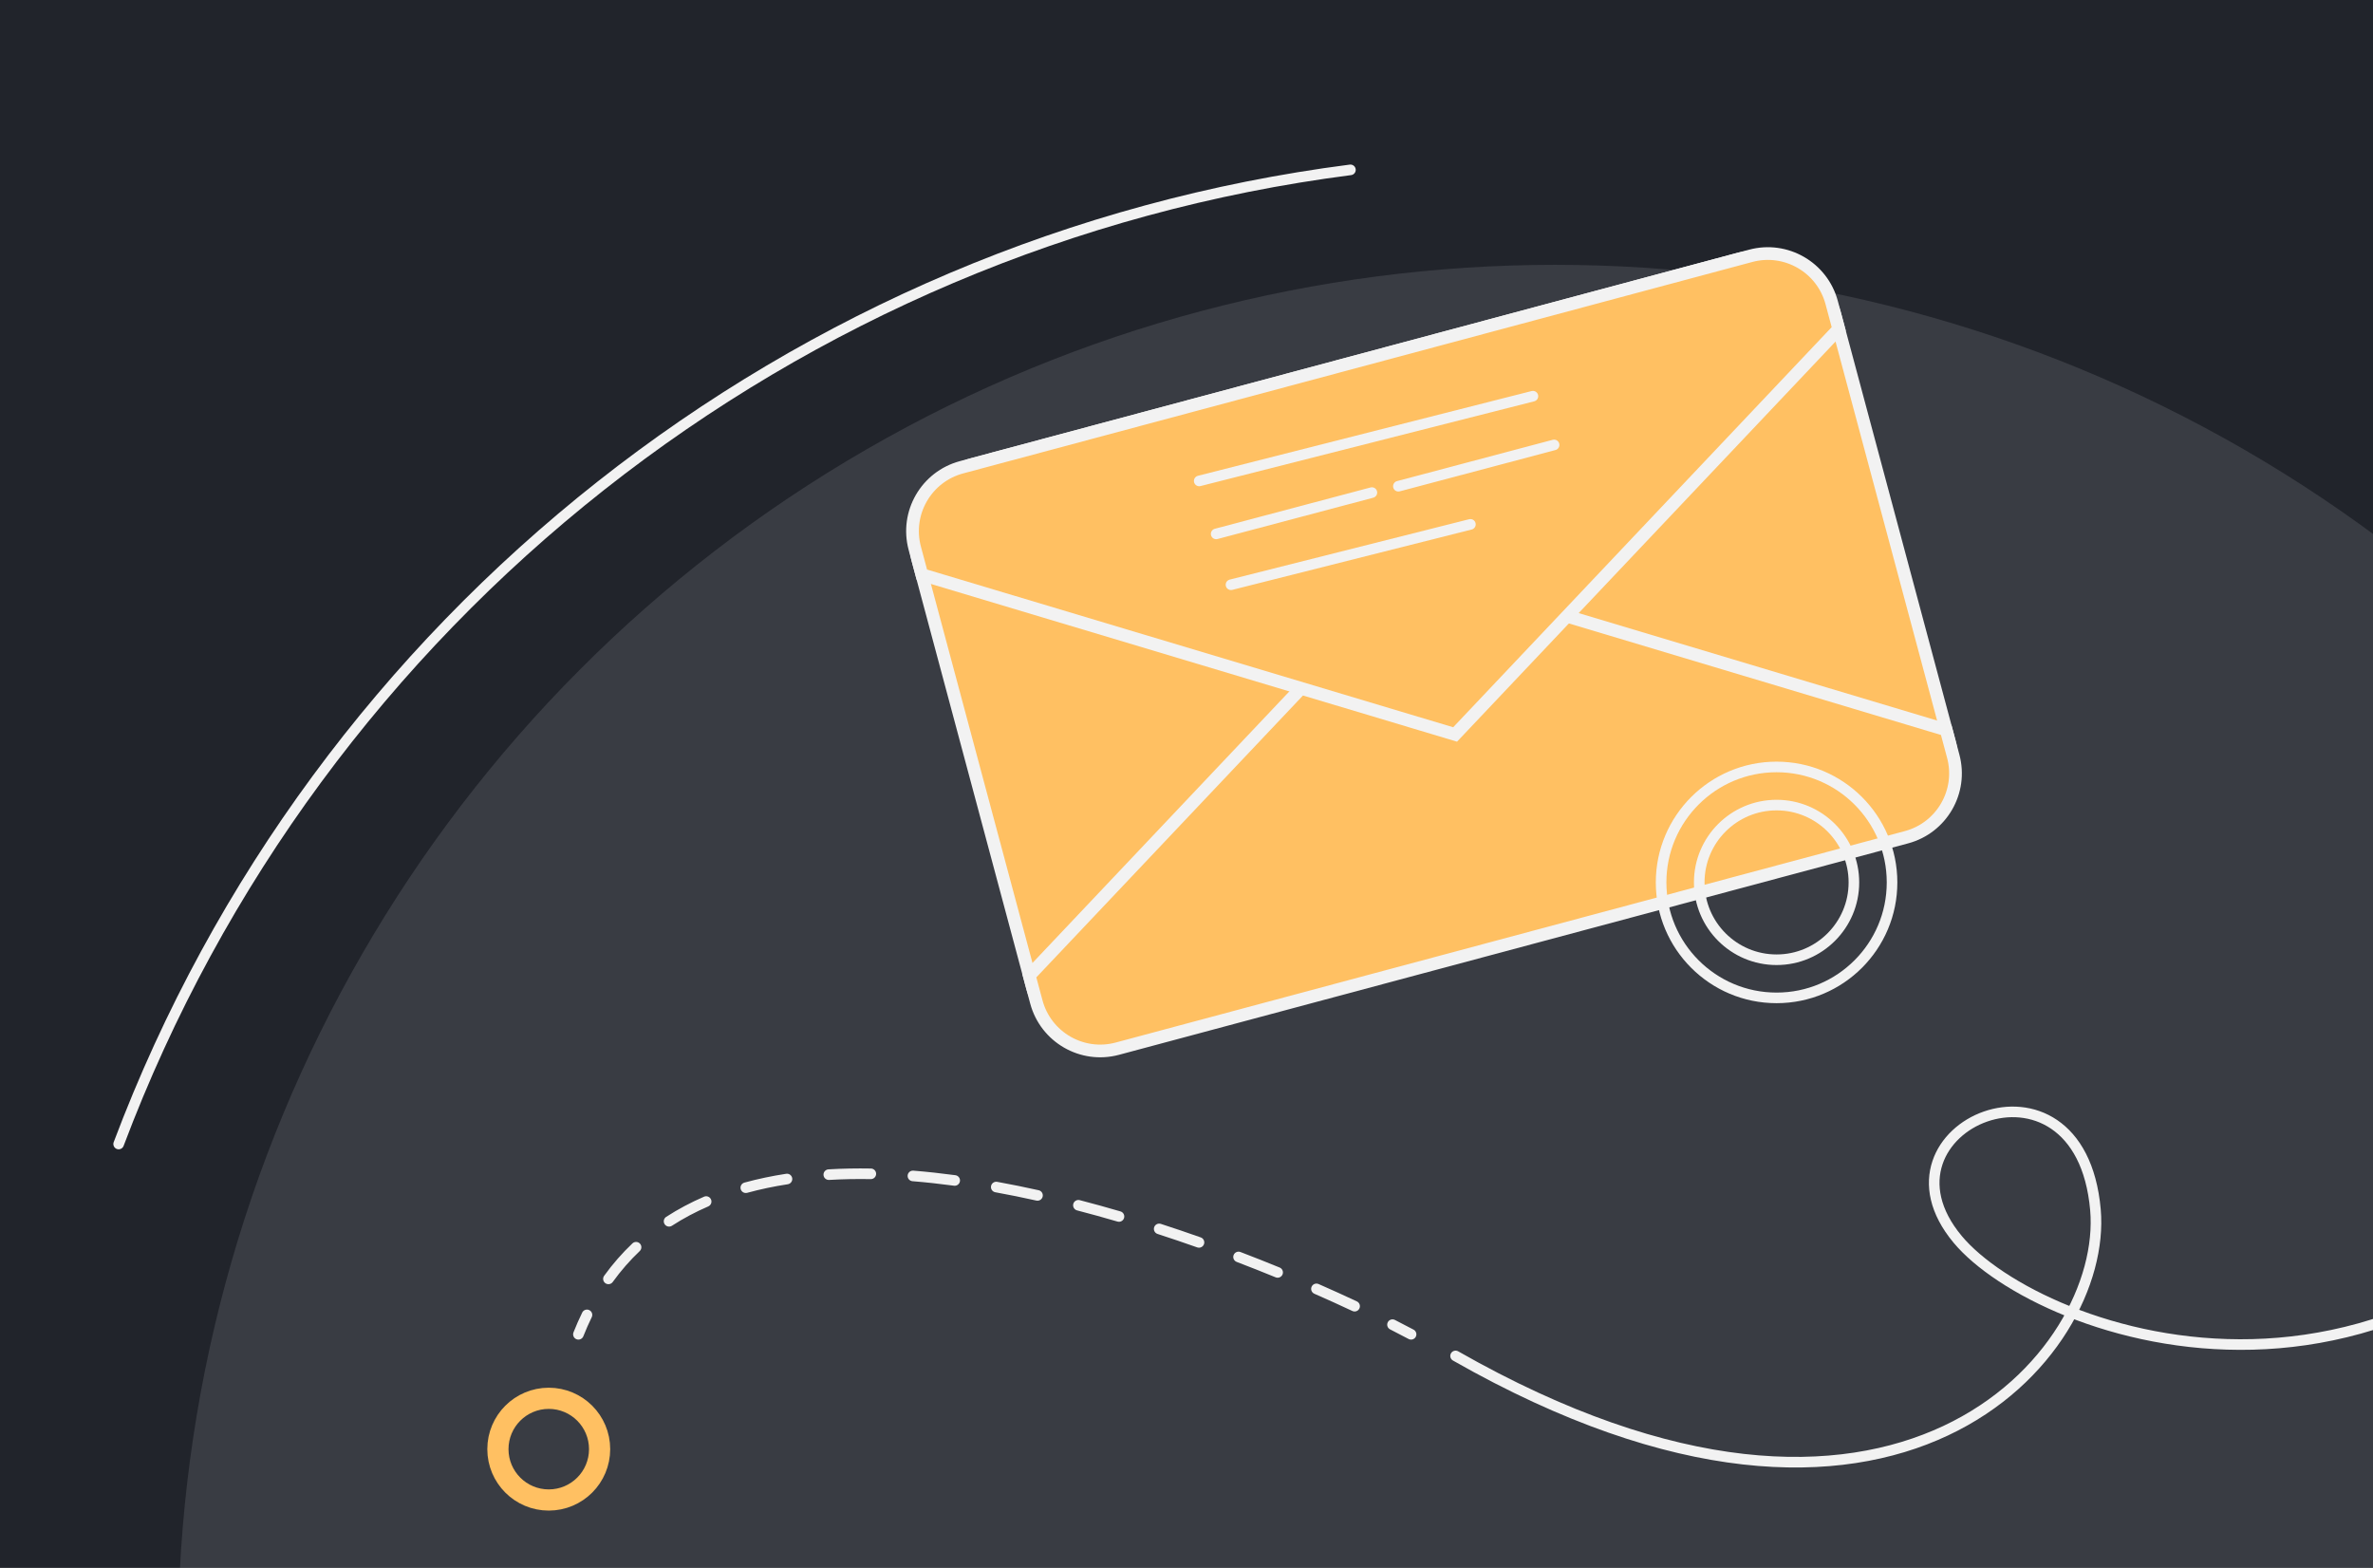 <?xml version="1.0" encoding="UTF-8"?> <svg xmlns="http://www.w3.org/2000/svg" width="1120" height="740" viewBox="0 0 1120 740" fill="none"><rect x="0" y="0" width="1120" height="740" fill="#808080" stroke="none"/> <g clip-path="url(#clip0)"> <rect width="1120" height="740" fill="#21242B"></rect> <circle opacity="0.12" cx="734" cy="775" r="650" fill="#EBEEF5"></circle> <rect x="423.674" y="228.631" width="448.022" height="282.805" rx="37" transform="rotate(-15 423.674 228.631)" fill="#FFC062" stroke="#F2F2F2" stroke-width="6"></rect> <path d="M921.882 356.942C926.345 373.598 916.467 390.713 899.824 395.173L527.345 494.978C510.701 499.438 493.589 489.554 489.126 472.898L485.796 460.471L666.861 269.061L918.551 344.511L921.882 356.942Z" fill="#FFC062" stroke="#F2F2F2" stroke-width="6"></path> <path d="M431.754 258.787C427.291 242.131 437.169 225.015 453.812 220.556L826.292 120.75C842.935 116.29 860.047 126.174 864.51 142.83L867.84 155.258L686.775 346.667L435.085 271.218L431.754 258.787Z" fill="#FFC062" stroke="#F2F2F2" stroke-width="6"></path> <path d="M637.371 80.172C375.252 113.913 149.838 290.786 56 539.973" stroke="#F2F2F2" stroke-width="5" stroke-linecap="round"></path> <path d="M1263.5 503C1144 698.999 962 630.5 924 585C879.736 532 981.644 488 989 570.999C995 638.696 895 758.499 687 639.999" stroke="#F2F2F2" stroke-width="5" stroke-linecap="round" stroke-linejoin="round"></path> <circle cx="259" cy="684" r="24" stroke="#FFC062" stroke-width="10"></circle> <path d="M664.826 632C666.044 632.649 667.558 632.186 668.207 630.967C668.856 629.749 668.393 628.235 667.174 627.586L664.826 632ZM270.675 628.873C270.167 630.157 270.796 631.609 272.08 632.117C273.364 632.626 274.816 631.997 275.325 630.713L270.675 628.873ZM658.357 623.008C657.125 622.384 655.621 622.875 654.996 624.107C654.372 625.338 654.863 626.843 656.095 627.467L658.357 623.008ZM638.284 618.785C639.534 619.372 641.023 618.835 641.61 617.585C642.197 616.335 641.659 614.846 640.409 614.259L638.284 618.785ZM622.34 606.062C621.075 605.508 619.601 606.083 619.046 607.348C618.492 608.612 619.067 610.087 620.332 610.641L622.34 606.062ZM602.071 602.898C603.348 603.422 604.808 602.811 605.332 601.533C605.855 600.256 605.244 598.795 603.967 598.272L602.071 602.898ZM585.466 590.948C584.177 590.456 582.732 591.102 582.239 592.392C581.746 593.682 582.393 595.127 583.682 595.619L585.466 590.948ZM565.062 588.771C566.364 589.231 567.792 588.549 568.253 587.247C568.713 585.945 568.031 584.517 566.729 584.057L565.062 588.771ZM547.88 577.666C546.567 577.24 545.157 577.959 544.731 579.273C544.305 580.586 545.025 581.996 546.338 582.422L547.88 577.666ZM527.431 576.582C528.756 576.971 530.145 576.212 530.534 574.887C530.922 573.562 530.163 572.173 528.838 571.784L527.431 576.582ZM509.614 566.468C508.277 566.121 506.913 566.924 506.566 568.26C506.219 569.597 507.021 570.961 508.358 571.308L509.614 566.468ZM489.136 566.669C490.484 566.969 491.82 566.12 492.12 564.772C492.42 563.424 491.57 562.089 490.223 561.789L489.136 566.669ZM470.656 557.828C469.297 557.582 467.996 558.483 467.749 559.842C467.503 561.2 468.404 562.501 469.763 562.748L470.656 557.828ZM450.263 559.655C451.631 559.839 452.89 558.88 453.075 557.511C453.259 556.143 452.299 554.884 450.931 554.7L450.263 559.655ZM431.077 552.545C429.701 552.434 428.495 553.459 428.384 554.835C428.272 556.211 429.298 557.417 430.674 557.529L431.077 552.545ZM410.972 556.542C412.352 556.566 413.491 555.466 413.515 554.086C413.539 552.705 412.439 551.567 411.059 551.543L410.972 556.542ZM391.024 551.935C389.646 552.017 388.595 553.2 388.676 554.578C388.758 555.957 389.941 557.008 391.319 556.926L391.024 551.935ZM371.816 558.965C373.18 558.755 374.116 557.479 373.907 556.114C373.697 554.75 372.421 553.813 371.056 554.023L371.816 558.965ZM351.345 558.186C350.014 558.552 349.231 559.927 349.596 561.259C349.961 562.59 351.337 563.374 352.668 563.008L351.345 558.186ZM334.282 569.425C335.549 568.876 336.132 567.405 335.584 566.137C335.036 564.87 333.564 564.287 332.297 564.836L334.282 569.425ZM314.429 574.357C313.27 575.108 312.939 576.656 313.69 577.814C314.44 578.973 315.988 579.304 317.147 578.554L314.429 574.357ZM301.935 590.507C302.937 589.556 302.978 587.974 302.028 586.972C301.078 585.971 299.495 585.929 298.494 586.879L301.935 590.507ZM285.142 602.173C284.334 603.293 284.587 604.856 285.706 605.664C286.826 606.471 288.389 606.219 289.197 605.099L285.142 602.173ZM279.285 621.721C279.891 620.48 279.376 618.984 278.135 618.378C276.894 617.772 275.398 618.287 274.792 619.528L279.285 621.721ZM667.174 627.586C664.434 626.128 661.49 624.598 658.357 623.008L656.095 627.467C659.2 629.043 662.116 630.558 664.826 632L667.174 627.586ZM640.409 614.259C634.744 611.6 628.704 608.853 622.34 606.062L620.332 610.641C626.657 613.415 632.658 616.144 638.284 618.785L640.409 614.259ZM603.967 598.272C597.996 595.825 591.818 593.374 585.466 590.948L583.682 595.619C589.995 598.03 596.135 600.466 602.071 602.898L603.967 598.272ZM566.729 584.057C560.56 581.875 554.268 579.737 547.88 577.666L546.338 582.422C552.682 584.479 558.933 586.603 565.062 588.771L566.729 584.057ZM528.838 571.784C522.488 569.923 516.072 568.144 509.614 566.468L508.358 571.308C514.763 572.97 521.129 574.735 527.431 576.582L528.838 571.784ZM490.223 561.789C483.712 560.339 477.182 559.012 470.656 557.828L469.763 562.748C476.22 563.919 482.686 565.233 489.136 566.669L490.223 561.789ZM450.931 554.7C444.276 553.803 437.649 553.077 431.077 552.545L430.674 557.529C437.151 558.053 443.689 558.769 450.263 559.655L450.931 554.7ZM411.059 551.543C404.283 551.425 397.594 551.547 391.024 551.935L391.319 556.926C397.752 556.546 404.312 556.426 410.972 556.542L411.059 551.543ZM371.056 554.023C364.303 555.061 357.72 556.438 351.345 558.186L352.668 563.008C358.842 561.315 365.236 559.976 371.816 558.965L371.056 554.023ZM332.297 564.836C326.047 567.54 320.075 570.7 314.429 574.357L317.147 578.554C322.545 575.057 328.27 572.026 334.282 569.425L332.297 564.836ZM298.494 586.879C293.665 591.461 289.2 596.548 285.142 602.173L289.197 605.099C293.072 599.727 297.332 594.874 301.935 590.507L298.494 586.879ZM274.792 619.528C273.328 622.528 271.954 625.642 270.675 628.873L275.325 630.713C276.557 627.599 277.879 624.603 279.285 621.721L274.792 619.528Z" fill="#F2F2F2"></path> <path d="M566 227L723.5 187" stroke="#F2F2F2" stroke-width="5" stroke-linecap="round"></path> <path d="M581 276L694 247.5" stroke="#F2F2F2" stroke-width="5" stroke-linecap="round"></path> <path d="M574 252L647.5 232.5" stroke="#F2F2F2" stroke-width="5" stroke-linecap="round"></path> <path d="M660 229.5L733.5 210" stroke="#F2F2F2" stroke-width="5" stroke-linecap="round"></path> <circle cx="838.5" cy="416.5" r="54.5" stroke="#F2F2F2" stroke-width="5"></circle> <circle cx="838.5" cy="416.5" r="36.5" stroke="#F2F2F2" stroke-width="5"></circle> </g> <defs> <clipPath id="clip0"> <rect width="1120" height="740" fill="white"></rect> </clipPath> </defs> </svg> 